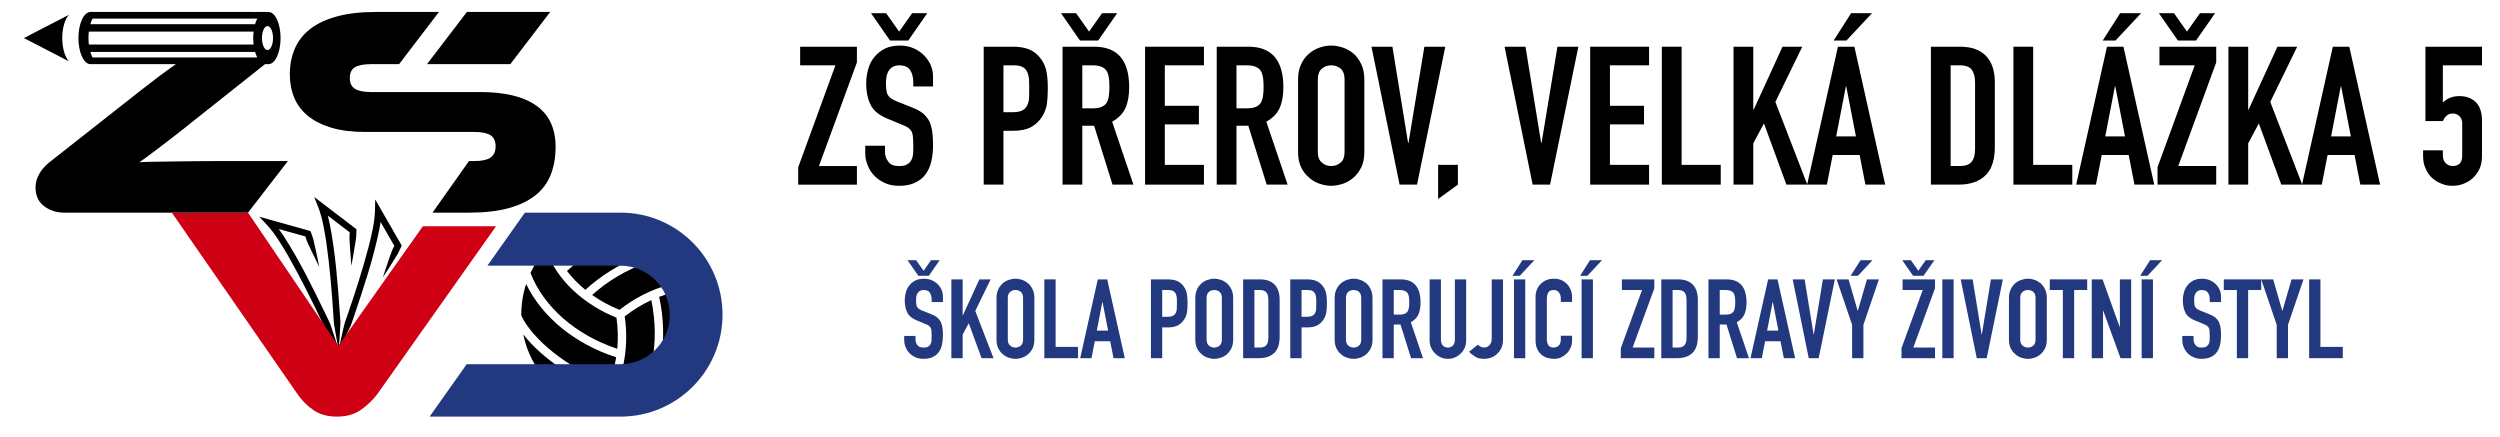 <?xml version="1.0" encoding="UTF-8" standalone="no"?>
<!DOCTYPE svg PUBLIC "-//W3C//DTD SVG 1.1//EN" "http://www.w3.org/Graphics/SVG/1.1/DTD/svg11.dtd">
<svg width="100%" height="100%" viewBox="0 0 418 73" version="1.1" xmlns="http://www.w3.org/2000/svg" xmlns:xlink="http://www.w3.org/1999/xlink" xml:space="preserve" xmlns:serif="http://www.serif.com/" style="fill-rule:evenodd;clip-rule:evenodd;stroke-linejoin:round;stroke-miterlimit:2;">
    <g transform="matrix(0.942,0,0,0.942,4,2)">
        <g transform="matrix(0.124,0,0,0.124,0,0)">
            <path d="M450.33,483.71C445.66,476.34 441.1,468.95 436.61,461.53C434.14,457.39 428.64,448.96 427.11,444.58C411.46,411.59 395.21,378.72 377.01,347.1C368.49,332.73 359.61,317.62 348.43,305.43L336.82,293.09L353.07,297.63L407.82,312.95L410.18,313.61C411.45,317.35 412.79,321.14 414.13,324.84C416.18,333.28 418.49,344.16 420.27,352.6C421.14,356.73 421.96,360.87 422.74,365.02C418.93,357.49 415.26,349.89 411.66,342.26L406.31,330.82C404.43,327.06 403.58,322.91 402.1,318.99L405.28,322L350.53,306.68L355.17,298.89C361.48,305.61 366.54,312.81 371.41,320.11C394.99,356.59 413.96,395.69 432.83,434.7C434.28,438.01 437.09,443.04 438.39,446.42C442.48,458.32 446.96,471.62 450.33,483.71Z" style="fill-rule:nonzero;"/>
        </g>
        <g transform="matrix(0.124,0,0,0.124,0,0)">
            <path d="M450.33,483.71C448.73,475.15 447.23,466.6 445.8,458.06C445.04,453.3 443.05,443.45 443.26,438.81C440.95,402.41 438.02,365.9 432.83,329.82C430.24,313.33 427.58,296.03 421.71,280.58L415.49,264.82L428.9,275.05L474.09,309.54L476.04,311.03C475.65,316.02 475.95,321.11 475.12,326.05C473.91,333.45 472.31,343.73 470.99,350.99C470.27,355.14 469.5,359.3 468.69,363.45C467.93,355.04 467.33,346.63 466.81,338.21L466.08,325.6C465.73,321.41 466.47,317.24 466.55,313.05L468.39,317.02L423.2,282.53L430.39,277.01C433.77,285.58 435.79,294.13 437.62,302.71C446.02,345.29 449.15,388.59 452.23,431.77C452.35,435.38 453.1,441.09 453.05,444.7C452.44,457.26 451.68,471.25 450.32,483.72L450.33,483.71Z" style="fill-rule:nonzero;"/>
        </g>
        <g transform="matrix(0.124,0,0,0.124,0,0)">
            <path d="M450.33,483.71C452.16,475.19 454.08,466.73 456.07,458.3C457.21,453.61 459.19,443.76 461.17,439.57C473.11,405.1 484.52,370.3 493.69,335.02C497.67,318.81 501.92,301.83 502.48,285.31L502.85,268.37L511.25,283L539.57,332.29L540.79,334.42C539.07,337.98 537.37,341.61 535.74,345.2C531.29,352.66 525.31,362.04 520.67,369.3C518.4,372.85 516.08,376.38 513.73,379.9C516.29,371.85 518.99,363.86 521.77,355.9L525.98,343.99C527.28,339.99 529.58,336.44 531.27,332.6L531.43,336.98L503.11,287.69L511.88,285.38C511.68,294.59 510.24,303.26 508.6,311.87C499.88,354.38 486.03,395.53 472.18,436.54C470.9,439.92 469.38,445.47 467.94,448.78C462.52,460.13 456.41,472.74 450.34,483.72L450.33,483.71Z" style="fill-rule:nonzero;"/>
        </g>
        <g transform="matrix(0.124,0,0,0.124,0,0)">
            <path d="M898.49,298.88C850.57,281.84 791.62,295.62 756.57,330.09C759.59,340.66 764.29,350.95 770.44,360.73C803.12,330.89 854.16,305.08 898.49,298.87L898.49,298.88Z" style="fill-rule:nonzero;"/>
        </g>
        <g transform="matrix(0.124,0,0,0.124,0,0)">
            <path d="M813.33,405.11C825.15,413.47 838.33,420.68 852.53,426.38C873.88,409.62 898.03,397.34 922.56,390.8C945.01,384.82 967.31,383.78 987.71,387.7C983.32,374.8 977.11,362.73 969.4,351.79C917.69,343.86 859.82,363.69 813.32,405.11L813.33,405.11Z" style="fill-rule:nonzero;"/>
        </g>
        <g transform="matrix(0.124,0,0,0.124,0,0)">
            <path d="M803.6,397.71C849.41,356.16 906.26,334.64 958.81,338.52C948.6,327.19 936.59,317.5 923.23,309.93C887.66,306.43 821.91,329.74 777.33,370.7C784.7,380.42 793.54,389.51 803.59,397.72L803.6,397.71Z" style="fill-rule:nonzero;"/>
        </g>
        <g transform="matrix(0.124,0,0,0.124,0,0)">
            <path d="M837.52,530.53C842.25,519.29 845.71,507.09 847.79,494.28C788.86,475.37 741.78,436.85 718.88,389.36C714.24,403.54 711.78,418.84 711.93,434.51C726.64,467.07 779.74,512.4 837.53,530.54L837.52,530.53Z" style="fill-rule:nonzero;"/>
        </g>
        <g transform="matrix(0.124,0,0,0.124,0,0)">
            <path d="M849.33,482.15C850.66,467.73 850.31,452.72 848.15,437.56C803.08,419.6 762.61,384.61 747.09,339.91C738.25,349.98 730.82,361.3 725.1,373.58C744.07,422.35 790.19,462.57 849.33,482.14L849.33,482.15Z" style="fill-rule:nonzero;"/>
        </g>
        <g transform="matrix(0.124,0,0,0.124,0,0)">
            <path d="M945.84,398.49C933.74,400.01 921.44,403.12 909.31,407.73C922.4,468.22 912.58,528.26 882.9,571.84C898.15,568.62 912.5,562.93 925.52,555.22C946.34,526.16 959.02,457.57 945.84,398.49Z" style="fill-rule:nonzero;"/>
        </g>
        <g transform="matrix(0.124,0,0,0.124,0,0)">
            <path d="M991.48,400.83C980.79,398.14 969.5,397.06 957.91,397.5C967.4,440.68 964.25,497.69 947.52,539.16C984.91,507.12 1003.98,450.86 991.47,400.83L991.48,400.83Z" style="fill-rule:nonzero;"/>
        </g>
        <g transform="matrix(0.124,0,0,0.124,0,0)">
            <path d="M714.75,461.51C725.16,512.7 763.26,553.96 812.68,568.88C820.35,560.97 826.94,551.73 832.35,541.48C790.17,528.1 742.29,496.8 714.75,461.51Z" style="fill-rule:nonzero;"/>
        </g>
        <g transform="matrix(0.124,0,0,0.124,0,0)">
            <path d="M898.04,412.45C884.89,418.5 872.06,426.31 860.02,435.76C867.01,483.8 856.92,536.38 825.93,572.18C838.82,574.77 852.83,575.53 866.14,574.33C898.9,533.51 910.67,473.46 898.05,412.45L898.04,412.45Z" style="fill-rule:nonzero;"/>
        </g>
        <g transform="matrix(0.124,0,0,0.124,0,0)">
            <path d="M571.06,306.72L450.6,477.05L450,477.9L449.29,476.85L320.77,287.26L211.71,287.26L391.62,547.03C397.91,556.19 405.57,563.85 414.59,570C423.61,576.15 434.84,579.23 448.29,579.23C461.74,579.23 473.48,575.94 482.64,569.35C491.8,562.77 499.53,555.33 505.83,547.02L675.83,306.72L571.06,306.72Z" style="fill:rgb(207,0,20);fill-rule:nonzero;"/>
        </g>
        <g transform="matrix(0.124,0,0,0.124,0,0)">
            <path d="M1000,433.25C1000,513.88 934.63,579.23 854,579.23L580.7,579.23L633.8,504.16L854,504.16C892.93,504.16 924.49,472.61 924.49,433.68C924.49,394.75 892.92,363.19 854,363.19L663.39,363.19L717.11,287.25L854,287.25C934.62,287.25 1000,352.62 1000,433.25Z" style="fill:rgb(35,57,127);fill-rule:nonzero;"/>
        </g>
        <g transform="matrix(0.124,0,0,0.124,0,0)">
            <path d="M54.87,37.36C54.87,22.78 58.74,10.18 64.38,4.03L0,37.36L64.38,70.69C58.74,64.54 54.87,51.94 54.87,37.36Z" style="fill-rule:nonzero;"/>
        </g>
        <g transform="matrix(0.124,0,0,0.124,0,0)">
            <path d="M696.2,74.71L753.31,0L634.07,0L576.96,74.71L696.2,74.71Z" style="fill-rule:nonzero;"/>
        </g>
        <g transform="matrix(0.124,0,0,0.124,0,0)">
            <path d="M733.56,134.18C715.24,121.16 688.48,114.64 653.27,114.64L496.98,114.64C486.67,114.64 479.01,113.14 474.01,110.13C469,107.12 466.5,101.91 466.5,94.46C466.5,87.01 469,81.87 474.01,79C479.01,76.14 486.68,74.71 496.98,74.71L537,74.71L594.1,0L503.85,0C482.09,0 463.42,2.15 447.82,6.44C432.21,10.73 419.48,16.75 409.61,24.47C399.73,32.2 392.43,41.58 387.71,52.59C382.99,63.61 380.62,75.85 380.62,89.3C380.62,101.61 382.77,112.85 387.06,123.01C391.35,133.17 397.94,141.84 406.81,148.99C415.68,156.15 426.84,161.73 440.3,165.74C453.75,169.75 469.78,171.75 488.39,171.75L644.68,171.75C655.27,171.75 663,173.33 667.87,176.47C672.73,179.62 675.17,184.92 675.17,192.36C675.17,199.8 672.73,205.17 667.87,208.46C663,211.75 655.27,213.4 644.68,213.4L637.08,213.4L584.85,287.25L637.81,287.25C659.56,287.25 678.24,285.1 693.84,280.81C709.44,276.52 722.25,270.37 732.27,262.35C742.29,254.34 749.59,244.46 754.17,232.72C758.75,220.99 761.04,207.82 761.04,193.22C761.04,166.89 751.88,147.21 733.56,134.18Z" style="fill-rule:nonzero;"/>
        </g>
        <g transform="matrix(0.124,0,0,0.124,0,0)">
            <path d="M244.65,213.61C232.63,213.76 221.32,213.9 210.73,214.04C200.14,214.19 190.76,214.33 182.61,214.47C174.45,214.62 168.66,214.83 165.22,215.11C168.08,213.11 171.51,210.68 175.53,207.81C179.53,204.95 184.61,201.16 190.77,196.43C196.92,191.71 204.3,186.06 212.88,179.47C221.47,172.89 231.63,164.87 243.37,155.43L345.1,74.71L350.11,74.71C359.65,74.71 367.38,57.98 367.38,37.35C367.38,16.72 359.64,0 350.1,0L331.13,0L331.13,0.12C329.94,0.05 328.75,0 327.52,0L95.28,0C85.74,0 78.01,16.72 78.01,37.36C78.01,58 85.74,74.72 95.28,74.72L217.49,74.72C215.3,76.35 212.69,78.21 209.66,80.3C205.51,83.17 200.28,86.96 193.99,91.68C187.69,96.4 180.25,102.13 171.66,108.85C163.07,115.58 152.77,123.66 140.74,133.11L35.97,215.55C29.96,220.42 25.24,225.93 21.8,232.08C18.36,238.24 16.65,244.61 16.65,251.19C16.65,262.93 20.73,271.87 28.89,278.03C37.05,284.19 46.71,287.26 57.87,287.26L320.76,287.26L377.87,213.41L279.43,213.41C268.27,213.41 256.67,213.48 244.65,213.62L244.65,213.61ZM348.65,20.21C353.03,20.21 356.58,27.88 356.58,37.35C356.58,46.82 353.03,54.49 348.65,54.49C344.27,54.49 340.72,46.81 340.72,37.35C340.72,27.89 344.27,20.21 348.65,20.21ZM98.16,9.54L333.99,9.54C332.78,11.87 331.73,14.56 330.87,17.54L95.04,17.54C95.9,14.56 96.96,11.88 98.16,9.54ZM92.39,37.36C92.39,34.16 92.6,31.07 92.95,28.1L328.78,28.1C328.43,31.07 328.22,34.16 328.22,37.36C328.22,40.56 328.43,43.65 328.78,46.62L92.95,46.62C92.6,43.65 92.39,40.56 92.39,37.36ZM98.16,65.17C96.95,62.84 95.9,60.15 95.04,57.17L330.87,57.17C331.73,60.15 332.79,62.83 333.99,65.17L98.16,65.17Z" style="fill-rule:nonzero;"/>
        </g>
    </g>
    <g transform="matrix(0.694,0,0,0.694,132.976,30.874)">
        <g transform="matrix(46.667,0,0,46.667,0,0)">
            <path d="M0.015,-0L0.015,-0.09L0.207,-0.616L0.025,-0.616L0.025,-0.712L0.318,-0.712L0.318,-0.631L0.122,-0.096L0.318,-0.096L0.318,-0L0.015,-0Z" style="fill-rule:nonzero;"/>
        </g>
        <g transform="matrix(46.667,0,0,46.667,15.54,0)">
            <path d="M0.378,-0.507L0.276,-0.507L0.276,-0.53C0.276,-0.553 0.271,-0.574 0.26,-0.591C0.249,-0.608 0.23,-0.616 0.204,-0.616C0.19,-0.616 0.179,-0.613 0.17,-0.608C0.161,-0.603 0.154,-0.596 0.149,-0.588C0.144,-0.579 0.14,-0.57 0.138,-0.559C0.136,-0.548 0.135,-0.536 0.135,-0.524C0.135,-0.51 0.136,-0.498 0.137,-0.489C0.138,-0.48 0.14,-0.471 0.144,-0.464C0.148,-0.457 0.154,-0.45 0.162,-0.445C0.169,-0.44 0.18,-0.434 0.193,-0.429L0.271,-0.398C0.294,-0.389 0.312,-0.379 0.326,-0.368C0.34,-0.356 0.351,-0.342 0.359,-0.327C0.366,-0.311 0.371,-0.293 0.374,-0.273C0.377,-0.252 0.378,-0.229 0.378,-0.203C0.378,-0.173 0.375,-0.145 0.369,-0.12C0.363,-0.094 0.353,-0.072 0.34,-0.054C0.326,-0.035 0.308,-0.021 0.285,-0.01C0.262,0.001 0.235,0.006 0.202,0.006C0.177,0.006 0.154,0.002 0.133,-0.007C0.112,-0.016 0.093,-0.028 0.078,-0.043C0.063,-0.058 0.05,-0.076 0.042,-0.097C0.033,-0.117 0.028,-0.139 0.028,-0.163L0.028,-0.201L0.13,-0.201L0.13,-0.169C0.13,-0.15 0.135,-0.134 0.147,-0.119C0.158,-0.103 0.176,-0.096 0.202,-0.096C0.219,-0.096 0.233,-0.098 0.243,-0.104C0.252,-0.109 0.26,-0.116 0.265,-0.125C0.27,-0.134 0.274,-0.146 0.275,-0.159C0.276,-0.171 0.276,-0.186 0.276,-0.202C0.276,-0.221 0.275,-0.236 0.274,-0.248C0.273,-0.26 0.27,-0.27 0.266,-0.277C0.261,-0.284 0.255,-0.29 0.248,-0.295C0.24,-0.3 0.23,-0.305 0.217,-0.31L0.144,-0.34C0.1,-0.358 0.07,-0.382 0.056,-0.412C0.041,-0.441 0.033,-0.478 0.033,-0.523C0.033,-0.55 0.037,-0.575 0.044,-0.599C0.051,-0.623 0.062,-0.644 0.077,-0.661C0.091,-0.678 0.109,-0.692 0.131,-0.703C0.152,-0.713 0.178,-0.718 0.208,-0.718C0.233,-0.718 0.257,-0.713 0.278,-0.704C0.299,-0.695 0.317,-0.682 0.332,-0.667C0.363,-0.635 0.378,-0.598 0.378,-0.557L0.378,-0.507ZM0.348,-0.885L0.25,-0.744L0.156,-0.744L0.058,-0.885L0.136,-0.885L0.203,-0.79L0.27,-0.885L0.348,-0.885Z" style="fill-rule:nonzero;"/>
        </g>
    </g>
    <g transform="matrix(0.694,0,0,0.694,-274.593,-110.049)">
        <g transform="matrix(1,0,0,1,630.423,203.053)">
            <g transform="matrix(46.667,0,0,46.667,0,0)">
                <path d="M0.048,-0L0.048,-0.712L0.201,-0.712C0.229,-0.712 0.254,-0.708 0.275,-0.701C0.296,-0.694 0.316,-0.681 0.333,-0.662C0.35,-0.643 0.362,-0.622 0.369,-0.597C0.376,-0.572 0.379,-0.538 0.379,-0.495C0.379,-0.463 0.377,-0.436 0.374,-0.414C0.37,-0.392 0.362,-0.371 0.35,-0.352C0.336,-0.329 0.317,-0.311 0.294,-0.298C0.271,-0.285 0.24,-0.278 0.202,-0.278L0.15,-0.278L0.15,-0L0.048,-0ZM0.15,-0.616L0.15,-0.374L0.199,-0.374C0.22,-0.374 0.236,-0.377 0.247,-0.383C0.258,-0.389 0.267,-0.397 0.272,-0.408C0.277,-0.418 0.281,-0.43 0.282,-0.445C0.283,-0.46 0.283,-0.476 0.283,-0.494C0.283,-0.511 0.283,-0.527 0.282,-0.542C0.281,-0.557 0.278,-0.57 0.273,-0.581C0.268,-0.592 0.26,-0.601 0.249,-0.607C0.238,-0.613 0.223,-0.616 0.203,-0.616L0.15,-0.616Z" style="fill-rule:nonzero;"/>
            </g>
            <g transform="matrix(46.667,0,0,46.667,18.994,0)">
                <path d="M0.15,-0.616L0.15,-0.394L0.208,-0.394C0.226,-0.394 0.24,-0.397 0.251,-0.402C0.262,-0.407 0.27,-0.414 0.276,-0.423C0.281,-0.432 0.285,-0.444 0.287,-0.458C0.289,-0.471 0.29,-0.487 0.29,-0.505C0.29,-0.523 0.289,-0.539 0.287,-0.553C0.285,-0.566 0.281,-0.578 0.275,-0.588C0.262,-0.607 0.238,-0.616 0.203,-0.616L0.15,-0.616ZM0.048,-0L0.048,-0.712L0.212,-0.712C0.332,-0.712 0.392,-0.642 0.392,-0.503C0.392,-0.461 0.386,-0.425 0.373,-0.396C0.36,-0.367 0.337,-0.343 0.304,-0.325L0.414,-0L0.306,-0L0.211,-0.304L0.15,-0.304L0.15,-0L0.048,-0ZM0.33,-0.885L0.232,-0.744L0.138,-0.744L0.04,-0.885L0.118,-0.885L0.185,-0.79L0.252,-0.885L0.33,-0.885Z" style="fill-rule:nonzero;"/>
            </g>
            <g transform="matrix(46.667,0,0,46.667,38.874,0)">
                <path d="M0.048,-0L0.048,-0.712L0.352,-0.712L0.352,-0.616L0.15,-0.616L0.15,-0.407L0.326,-0.407L0.326,-0.311L0.15,-0.311L0.15,-0.102L0.352,-0.102L0.352,-0L0.048,-0Z" style="fill-rule:nonzero;"/>
            </g>
            <g transform="matrix(46.667,0,0,46.667,56.14,0)">
                <path d="M0.15,-0.616L0.15,-0.394L0.208,-0.394C0.226,-0.394 0.24,-0.397 0.251,-0.402C0.262,-0.407 0.27,-0.414 0.276,-0.423C0.281,-0.432 0.285,-0.444 0.287,-0.458C0.289,-0.471 0.29,-0.487 0.29,-0.505C0.29,-0.523 0.289,-0.539 0.287,-0.553C0.285,-0.566 0.281,-0.578 0.275,-0.588C0.262,-0.607 0.238,-0.616 0.203,-0.616L0.15,-0.616ZM0.048,-0L0.048,-0.712L0.212,-0.712C0.332,-0.712 0.392,-0.642 0.392,-0.503C0.392,-0.461 0.386,-0.425 0.373,-0.396C0.36,-0.367 0.337,-0.343 0.304,-0.325L0.414,-0L0.306,-0L0.211,-0.304L0.15,-0.304L0.15,-0L0.048,-0Z" style="fill-rule:nonzero;"/>
            </g>
            <g transform="matrix(46.667,0,0,46.667,76.02,0)">
                <path d="M0.042,-0.544C0.042,-0.573 0.047,-0.598 0.057,-0.62C0.067,-0.642 0.08,-0.66 0.097,-0.675C0.113,-0.689 0.131,-0.7 0.152,-0.707C0.172,-0.714 0.192,-0.718 0.213,-0.718C0.234,-0.718 0.254,-0.714 0.275,-0.707C0.295,-0.7 0.313,-0.689 0.33,-0.675C0.346,-0.66 0.359,-0.642 0.369,-0.62C0.379,-0.598 0.384,-0.573 0.384,-0.544L0.384,-0.168C0.384,-0.138 0.379,-0.112 0.369,-0.091C0.359,-0.07 0.346,-0.052 0.33,-0.038C0.313,-0.023 0.295,-0.012 0.275,-0.005C0.254,0.002 0.234,0.006 0.213,0.006C0.192,0.006 0.172,0.002 0.152,-0.005C0.131,-0.012 0.113,-0.023 0.097,-0.038C0.08,-0.052 0.067,-0.07 0.057,-0.091C0.047,-0.112 0.042,-0.138 0.042,-0.168L0.042,-0.544ZM0.144,-0.168C0.144,-0.143 0.151,-0.125 0.165,-0.114C0.178,-0.102 0.194,-0.096 0.213,-0.096C0.232,-0.096 0.248,-0.102 0.262,-0.114C0.275,-0.125 0.282,-0.143 0.282,-0.168L0.282,-0.544C0.282,-0.569 0.275,-0.587 0.262,-0.599C0.248,-0.61 0.232,-0.616 0.213,-0.616C0.194,-0.616 0.178,-0.61 0.165,-0.599C0.151,-0.587 0.144,-0.569 0.144,-0.544L0.144,-0.168Z" style="fill-rule:nonzero;"/>
            </g>
        </g>
        <g transform="matrix(1,0,0,1,725.483,203.053)">
            <g>
                <g transform="matrix(46.667,0,0,46.667,0,0)">
                    <path d="M0.394,-0.712L0.248,-0L0.158,-0L0.013,-0.712L0.121,-0.712L0.202,-0.215L0.204,-0.215L0.286,-0.712L0.394,-0.712Z" style="fill-rule:nonzero;"/>
                </g>
                <g transform="matrix(1,0,0,1,14.7,0)">
                    <g transform="matrix(46.667,0,0,46.667,0,0)">
                        <path d="M0.042,0.074L0.042,-0.102L0.144,-0.102L0.144,-0L0.042,0.074Z" style="fill-rule:nonzero;"/>
                    </g>
                    <g transform="matrix(46.667,0,0,46.667,17.36,0)">
                        <path d="M0.394,-0.712L0.248,-0L0.158,-0L0.013,-0.712L0.121,-0.712L0.202,-0.215L0.204,-0.215L0.286,-0.712L0.394,-0.712Z" style="fill-rule:nonzero;"/>
                    </g>
                    <g transform="matrix(46.667,0,0,46.667,36.353,0)">
                        <path d="M0.048,-0L0.048,-0.712L0.352,-0.712L0.352,-0.616L0.15,-0.616L0.15,-0.407L0.326,-0.407L0.326,-0.311L0.15,-0.311L0.15,-0.102L0.352,-0.102L0.352,-0L0.048,-0Z" style="fill-rule:nonzero;"/>
                    </g>
                    <g transform="matrix(46.667,0,0,46.667,53.62,0)">
                        <path d="M0.048,-0L0.048,-0.712L0.15,-0.712L0.15,-0.102L0.352,-0.102L0.352,-0L0.048,-0Z" style="fill-rule:nonzero;"/>
                    </g>
                    <g transform="matrix(46.667,0,0,46.667,70.887,0)">
                        <path d="M0.048,-0L0.048,-0.712L0.15,-0.712L0.15,-0.387L0.152,-0.387L0.301,-0.712L0.403,-0.712L0.264,-0.427L0.429,-0L0.321,-0L0.205,-0.316L0.15,-0.213L0.15,-0L0.048,-0Z" style="fill-rule:nonzero;"/>
                    </g>
                    <g transform="matrix(46.667,0,0,46.667,90.767,0)">
                        <path d="M0.254,-0.249L0.204,-0.507L0.202,-0.507L0.152,-0.249L0.254,-0.249ZM0.002,-0L0.161,-0.712L0.246,-0.712L0.405,-0L0.303,-0L0.273,-0.153L0.134,-0.153L0.104,-0L0.002,-0ZM0.139,-0.744L0.229,-0.885L0.337,-0.885L0.205,-0.744L0.139,-0.744Z" style="fill-rule:nonzero;"/>
                    </g>
                    <g transform="matrix(46.667,0,0,46.667,118.441,0)">
                        <path d="M0.048,-0L0.048,-0.712L0.199,-0.712C0.258,-0.712 0.302,-0.696 0.333,-0.664C0.363,-0.632 0.378,-0.587 0.378,-0.528L0.378,-0.195C0.378,-0.128 0.362,-0.079 0.33,-0.048C0.297,-0.016 0.251,-0 0.19,-0L0.048,-0ZM0.15,-0.616L0.15,-0.096L0.197,-0.096C0.226,-0.096 0.246,-0.103 0.258,-0.118C0.27,-0.132 0.276,-0.154 0.276,-0.185L0.276,-0.528C0.276,-0.556 0.27,-0.578 0.259,-0.593C0.248,-0.608 0.227,-0.616 0.197,-0.616L0.15,-0.616Z" style="fill-rule:nonzero;"/>
                    </g>
                    <g transform="matrix(46.667,0,0,46.667,138.321,0)">
                        <path d="M0.048,-0L0.048,-0.712L0.15,-0.712L0.15,-0.102L0.352,-0.102L0.352,-0L0.048,-0Z" style="fill-rule:nonzero;"/>
                    </g>
                    <g transform="matrix(46.667,0,0,46.667,155.588,0)">
                        <path d="M0.254,-0.249L0.204,-0.507L0.202,-0.507L0.152,-0.249L0.254,-0.249ZM0.002,-0L0.161,-0.712L0.246,-0.712L0.405,-0L0.303,-0L0.273,-0.153L0.134,-0.153L0.104,-0L0.002,-0ZM0.139,-0.744L0.229,-0.885L0.337,-0.885L0.205,-0.744L0.139,-0.744Z" style="fill-rule:nonzero;"/>
                    </g>
                    <g transform="matrix(46.667,0,0,46.667,174.581,0)">
                        <path d="M0.015,-0L0.015,-0.09L0.207,-0.616L0.025,-0.616L0.025,-0.712L0.318,-0.712L0.318,-0.631L0.122,-0.096L0.318,-0.096L0.318,-0L0.015,-0ZM0.312,-0.885L0.214,-0.744L0.12,-0.744L0.022,-0.885L0.1,-0.885L0.167,-0.79L0.234,-0.885L0.312,-0.885Z" style="fill-rule:nonzero;"/>
                    </g>
                    <g transform="matrix(46.667,0,0,46.667,190.121,0)">
                        <path d="M0.048,-0L0.048,-0.712L0.15,-0.712L0.15,-0.387L0.152,-0.387L0.301,-0.712L0.403,-0.712L0.264,-0.427L0.429,-0L0.321,-0L0.205,-0.316L0.15,-0.213L0.15,-0L0.048,-0Z" style="fill-rule:nonzero;"/>
                    </g>
                    <g transform="matrix(46.667,0,0,46.667,210.001,0)">
                        <path d="M0.254,-0.249L0.204,-0.507L0.202,-0.507L0.152,-0.249L0.254,-0.249ZM0.002,-0L0.161,-0.712L0.246,-0.712L0.405,-0L0.303,-0L0.273,-0.153L0.134,-0.153L0.104,-0L0.002,-0Z" style="fill-rule:nonzero;"/>
                    </g>
                    <g transform="matrix(46.667,0,0,46.667,237.675,0)">
                        <path d="M0.338,-0.712L0.338,-0.616L0.136,-0.616L0.136,-0.424C0.145,-0.433 0.157,-0.441 0.172,-0.448C0.187,-0.454 0.203,-0.457 0.221,-0.457C0.256,-0.457 0.284,-0.447 0.306,-0.426C0.327,-0.405 0.338,-0.373 0.338,-0.331L0.338,-0.147C0.338,-0.123 0.334,-0.102 0.326,-0.083C0.317,-0.064 0.306,-0.048 0.292,-0.035C0.278,-0.022 0.262,-0.012 0.244,-0.005C0.225,0.003 0.206,0.006 0.186,0.006C0.166,0.006 0.147,0.003 0.129,-0.005C0.11,-0.012 0.094,-0.022 0.08,-0.035C0.066,-0.048 0.055,-0.064 0.047,-0.083C0.038,-0.102 0.034,-0.123 0.034,-0.147L0.034,-0.177L0.136,-0.177L0.136,-0.151C0.136,-0.134 0.141,-0.12 0.151,-0.111C0.16,-0.101 0.173,-0.096 0.188,-0.096C0.203,-0.096 0.215,-0.101 0.224,-0.11C0.232,-0.119 0.236,-0.132 0.236,-0.149L0.236,-0.316C0.236,-0.33 0.232,-0.342 0.223,-0.352C0.214,-0.362 0.202,-0.367 0.188,-0.367C0.179,-0.367 0.172,-0.366 0.166,-0.363C0.16,-0.36 0.155,-0.356 0.151,-0.352C0.147,-0.348 0.144,-0.344 0.142,-0.339C0.139,-0.333 0.137,-0.329 0.136,-0.328L0.046,-0.328L0.046,-0.712L0.338,-0.712Z" style="fill-rule:nonzero;"/>
                    </g>
                </g>
            </g>
        </g>
    </g>
    <g transform="matrix(0.694,0,0,0.694,13.572,6.569)">
        <g transform="matrix(1,0,0,1,197.54,76.829)">
            <g transform="matrix(26.667,0,0,26.667,0,0)">
                <path d="M0.378,-0.507L0.276,-0.507L0.276,-0.53C0.276,-0.553 0.271,-0.574 0.26,-0.591C0.249,-0.608 0.23,-0.616 0.204,-0.616C0.19,-0.616 0.179,-0.613 0.17,-0.608C0.161,-0.603 0.154,-0.596 0.149,-0.588C0.144,-0.579 0.14,-0.57 0.138,-0.559C0.136,-0.548 0.135,-0.536 0.135,-0.524C0.135,-0.51 0.136,-0.498 0.137,-0.489C0.138,-0.48 0.14,-0.471 0.144,-0.464C0.148,-0.457 0.154,-0.45 0.162,-0.445C0.169,-0.44 0.18,-0.434 0.193,-0.429L0.271,-0.398C0.294,-0.389 0.312,-0.379 0.326,-0.368C0.34,-0.356 0.351,-0.342 0.359,-0.327C0.366,-0.311 0.371,-0.293 0.374,-0.273C0.377,-0.252 0.378,-0.229 0.378,-0.203C0.378,-0.173 0.375,-0.145 0.369,-0.12C0.363,-0.094 0.353,-0.072 0.34,-0.054C0.326,-0.035 0.308,-0.021 0.285,-0.01C0.262,0.001 0.235,0.006 0.202,0.006C0.177,0.006 0.154,0.002 0.133,-0.007C0.112,-0.016 0.093,-0.028 0.078,-0.043C0.063,-0.058 0.05,-0.076 0.042,-0.097C0.033,-0.117 0.028,-0.139 0.028,-0.163L0.028,-0.201L0.13,-0.201L0.13,-0.169C0.13,-0.15 0.135,-0.134 0.147,-0.119C0.158,-0.103 0.176,-0.096 0.202,-0.096C0.219,-0.096 0.233,-0.098 0.243,-0.104C0.252,-0.109 0.26,-0.116 0.265,-0.125C0.27,-0.134 0.274,-0.146 0.275,-0.159C0.276,-0.171 0.276,-0.186 0.276,-0.202C0.276,-0.221 0.275,-0.236 0.274,-0.248C0.273,-0.26 0.27,-0.27 0.266,-0.277C0.261,-0.284 0.255,-0.29 0.248,-0.295C0.24,-0.3 0.23,-0.305 0.217,-0.31L0.144,-0.34C0.1,-0.358 0.07,-0.382 0.056,-0.412C0.041,-0.441 0.033,-0.478 0.033,-0.523C0.033,-0.55 0.037,-0.575 0.044,-0.599C0.051,-0.623 0.062,-0.644 0.077,-0.661C0.091,-0.678 0.109,-0.692 0.131,-0.703C0.152,-0.713 0.178,-0.718 0.208,-0.718C0.233,-0.718 0.257,-0.713 0.278,-0.704C0.299,-0.695 0.317,-0.682 0.332,-0.667C0.363,-0.635 0.378,-0.598 0.378,-0.557L0.378,-0.507ZM0.348,-0.885L0.25,-0.744L0.156,-0.744L0.058,-0.885L0.136,-0.885L0.203,-0.79L0.27,-0.885L0.348,-0.885Z" style="fill:rgb(35,57,127);fill-rule:nonzero;"/>
            </g>
            <g transform="matrix(26.667,0,0,26.667,10.827,0)">
                <path d="M0.048,-0L0.048,-0.712L0.15,-0.712L0.15,-0.387L0.152,-0.387L0.301,-0.712L0.403,-0.712L0.264,-0.427L0.429,-0L0.321,-0L0.205,-0.316L0.15,-0.213L0.15,-0L0.048,-0Z" style="fill:rgb(35,57,127);fill-rule:nonzero;"/>
            </g>
        </g>
        <g transform="matrix(1,0,0,1,219.406,76.829)">
            <g transform="matrix(26.667,0,0,26.667,0,0)">
                <path d="M0.042,-0.544C0.042,-0.573 0.047,-0.598 0.057,-0.62C0.067,-0.642 0.08,-0.66 0.097,-0.675C0.113,-0.689 0.131,-0.7 0.152,-0.707C0.172,-0.714 0.192,-0.718 0.213,-0.718C0.234,-0.718 0.254,-0.714 0.275,-0.707C0.295,-0.7 0.313,-0.689 0.33,-0.675C0.346,-0.66 0.359,-0.642 0.369,-0.62C0.379,-0.598 0.384,-0.573 0.384,-0.544L0.384,-0.168C0.384,-0.138 0.379,-0.112 0.369,-0.091C0.359,-0.07 0.346,-0.052 0.33,-0.038C0.313,-0.023 0.295,-0.012 0.275,-0.005C0.254,0.002 0.234,0.006 0.213,0.006C0.192,0.006 0.172,0.002 0.152,-0.005C0.131,-0.012 0.113,-0.023 0.097,-0.038C0.08,-0.052 0.067,-0.07 0.057,-0.091C0.047,-0.112 0.042,-0.138 0.042,-0.168L0.042,-0.544ZM0.144,-0.168C0.144,-0.143 0.151,-0.125 0.165,-0.114C0.178,-0.102 0.194,-0.096 0.213,-0.096C0.232,-0.096 0.248,-0.102 0.262,-0.114C0.275,-0.125 0.282,-0.143 0.282,-0.168L0.282,-0.544C0.282,-0.569 0.275,-0.587 0.262,-0.599C0.248,-0.61 0.232,-0.616 0.213,-0.616C0.194,-0.616 0.178,-0.61 0.165,-0.599C0.151,-0.587 0.144,-0.569 0.144,-0.544L0.144,-0.168Z" style="fill:rgb(35,57,127);fill-rule:nonzero;"/>
            </g>
            <g transform="matrix(26.667,0,0,26.667,11.36,0)">
                <path d="M0.048,-0L0.048,-0.712L0.15,-0.712L0.15,-0.102L0.352,-0.102L0.352,-0L0.048,-0Z" style="fill:rgb(35,57,127);fill-rule:nonzero;"/>
            </g>
            <g transform="matrix(26.667,0,0,26.667,21.227,0)">
                <path d="M0.254,-0.249L0.204,-0.507L0.202,-0.507L0.152,-0.249L0.254,-0.249ZM0.002,-0L0.161,-0.712L0.246,-0.712L0.405,-0L0.303,-0L0.273,-0.153L0.134,-0.153L0.104,-0L0.002,-0Z" style="fill:rgb(35,57,127);fill-rule:nonzero;"/>
            </g>
            <g transform="matrix(26.667,0,0,26.667,37.041,0)">
                <path d="M0.048,-0L0.048,-0.712L0.201,-0.712C0.229,-0.712 0.254,-0.708 0.275,-0.701C0.296,-0.694 0.316,-0.681 0.333,-0.662C0.35,-0.643 0.362,-0.622 0.369,-0.597C0.376,-0.572 0.379,-0.538 0.379,-0.495C0.379,-0.463 0.377,-0.436 0.374,-0.414C0.37,-0.392 0.362,-0.371 0.35,-0.352C0.336,-0.329 0.317,-0.311 0.294,-0.298C0.271,-0.285 0.24,-0.278 0.202,-0.278L0.15,-0.278L0.15,-0L0.048,-0ZM0.15,-0.616L0.15,-0.374L0.199,-0.374C0.22,-0.374 0.236,-0.377 0.247,-0.383C0.258,-0.389 0.267,-0.397 0.272,-0.408C0.277,-0.418 0.281,-0.43 0.282,-0.445C0.283,-0.46 0.283,-0.476 0.283,-0.494C0.283,-0.511 0.283,-0.527 0.282,-0.542C0.281,-0.557 0.278,-0.57 0.273,-0.581C0.268,-0.592 0.26,-0.601 0.249,-0.607C0.238,-0.613 0.223,-0.616 0.203,-0.616L0.15,-0.616Z" style="fill:rgb(35,57,127);fill-rule:nonzero;"/>
            </g>
            <g transform="matrix(26.667,0,0,26.667,47.894,0)">
                <path d="M0.042,-0.544C0.042,-0.573 0.047,-0.598 0.057,-0.62C0.067,-0.642 0.08,-0.66 0.097,-0.675C0.113,-0.689 0.131,-0.7 0.152,-0.707C0.172,-0.714 0.192,-0.718 0.213,-0.718C0.234,-0.718 0.254,-0.714 0.275,-0.707C0.295,-0.7 0.313,-0.689 0.33,-0.675C0.346,-0.66 0.359,-0.642 0.369,-0.62C0.379,-0.598 0.384,-0.573 0.384,-0.544L0.384,-0.168C0.384,-0.138 0.379,-0.112 0.369,-0.091C0.359,-0.07 0.346,-0.052 0.33,-0.038C0.313,-0.023 0.295,-0.012 0.275,-0.005C0.254,0.002 0.234,0.006 0.213,0.006C0.192,0.006 0.172,0.002 0.152,-0.005C0.131,-0.012 0.113,-0.023 0.097,-0.038C0.08,-0.052 0.067,-0.07 0.057,-0.091C0.047,-0.112 0.042,-0.138 0.042,-0.168L0.042,-0.544ZM0.144,-0.168C0.144,-0.143 0.151,-0.125 0.165,-0.114C0.178,-0.102 0.194,-0.096 0.213,-0.096C0.232,-0.096 0.248,-0.102 0.262,-0.114C0.275,-0.125 0.282,-0.143 0.282,-0.168L0.282,-0.544C0.282,-0.569 0.275,-0.587 0.262,-0.599C0.248,-0.61 0.232,-0.616 0.213,-0.616C0.194,-0.616 0.178,-0.61 0.165,-0.599C0.151,-0.587 0.144,-0.569 0.144,-0.544L0.144,-0.168Z" style="fill:rgb(35,57,127);fill-rule:nonzero;"/>
            </g>
            <g transform="matrix(26.667,0,0,26.667,59.254,0)">
                <path d="M0.048,-0L0.048,-0.712L0.199,-0.712C0.258,-0.712 0.302,-0.696 0.333,-0.664C0.363,-0.632 0.378,-0.587 0.378,-0.528L0.378,-0.195C0.378,-0.128 0.362,-0.079 0.33,-0.048C0.297,-0.016 0.251,-0 0.19,-0L0.048,-0ZM0.15,-0.616L0.15,-0.096L0.197,-0.096C0.226,-0.096 0.246,-0.103 0.258,-0.118C0.27,-0.132 0.276,-0.154 0.276,-0.185L0.276,-0.528C0.276,-0.556 0.27,-0.578 0.259,-0.593C0.248,-0.608 0.227,-0.616 0.197,-0.616L0.15,-0.616Z" style="fill:rgb(35,57,127);fill-rule:nonzero;"/>
            </g>
            <g transform="matrix(26.667,0,0,26.667,70.614,0)">
                <path d="M0.048,-0L0.048,-0.712L0.201,-0.712C0.229,-0.712 0.254,-0.708 0.275,-0.701C0.296,-0.694 0.316,-0.681 0.333,-0.662C0.35,-0.643 0.362,-0.622 0.369,-0.597C0.376,-0.572 0.379,-0.538 0.379,-0.495C0.379,-0.463 0.377,-0.436 0.374,-0.414C0.37,-0.392 0.362,-0.371 0.35,-0.352C0.336,-0.329 0.317,-0.311 0.294,-0.298C0.271,-0.285 0.24,-0.278 0.202,-0.278L0.15,-0.278L0.15,-0L0.048,-0ZM0.15,-0.616L0.15,-0.374L0.199,-0.374C0.22,-0.374 0.236,-0.377 0.247,-0.383C0.258,-0.389 0.267,-0.397 0.272,-0.408C0.277,-0.418 0.281,-0.43 0.282,-0.445C0.283,-0.46 0.283,-0.476 0.283,-0.494C0.283,-0.511 0.283,-0.527 0.282,-0.542C0.281,-0.557 0.278,-0.57 0.273,-0.581C0.268,-0.592 0.26,-0.601 0.249,-0.607C0.238,-0.613 0.223,-0.616 0.203,-0.616L0.15,-0.616Z" style="fill:rgb(35,57,127);fill-rule:nonzero;"/>
            </g>
            <g transform="matrix(26.667,0,0,26.667,81.468,0)">
                <path d="M0.042,-0.544C0.042,-0.573 0.047,-0.598 0.057,-0.62C0.067,-0.642 0.08,-0.66 0.097,-0.675C0.113,-0.689 0.131,-0.7 0.152,-0.707C0.172,-0.714 0.192,-0.718 0.213,-0.718C0.234,-0.718 0.254,-0.714 0.275,-0.707C0.295,-0.7 0.313,-0.689 0.33,-0.675C0.346,-0.66 0.359,-0.642 0.369,-0.62C0.379,-0.598 0.384,-0.573 0.384,-0.544L0.384,-0.168C0.384,-0.138 0.379,-0.112 0.369,-0.091C0.359,-0.07 0.346,-0.052 0.33,-0.038C0.313,-0.023 0.295,-0.012 0.275,-0.005C0.254,0.002 0.234,0.006 0.213,0.006C0.192,0.006 0.172,0.002 0.152,-0.005C0.131,-0.012 0.113,-0.023 0.097,-0.038C0.08,-0.052 0.067,-0.07 0.057,-0.091C0.047,-0.112 0.042,-0.138 0.042,-0.168L0.042,-0.544ZM0.144,-0.168C0.144,-0.143 0.151,-0.125 0.165,-0.114C0.178,-0.102 0.194,-0.096 0.213,-0.096C0.232,-0.096 0.248,-0.102 0.262,-0.114C0.275,-0.125 0.282,-0.143 0.282,-0.168L0.282,-0.544C0.282,-0.569 0.275,-0.587 0.262,-0.599C0.248,-0.61 0.232,-0.616 0.213,-0.616C0.194,-0.616 0.178,-0.61 0.165,-0.599C0.151,-0.587 0.144,-0.569 0.144,-0.544L0.144,-0.168Z" style="fill:rgb(35,57,127);fill-rule:nonzero;"/>
            </g>
            <g transform="matrix(26.667,0,0,26.667,92.828,0)">
                <path d="M0.15,-0.616L0.15,-0.394L0.208,-0.394C0.226,-0.394 0.24,-0.397 0.251,-0.402C0.262,-0.407 0.27,-0.414 0.276,-0.423C0.281,-0.432 0.285,-0.444 0.287,-0.458C0.289,-0.471 0.29,-0.487 0.29,-0.505C0.29,-0.523 0.289,-0.539 0.287,-0.553C0.285,-0.566 0.281,-0.578 0.275,-0.588C0.262,-0.607 0.238,-0.616 0.203,-0.616L0.15,-0.616ZM0.048,-0L0.048,-0.712L0.212,-0.712C0.332,-0.712 0.392,-0.642 0.392,-0.503C0.392,-0.461 0.386,-0.425 0.373,-0.396C0.36,-0.367 0.337,-0.343 0.304,-0.325L0.414,-0L0.306,-0L0.211,-0.304L0.15,-0.304L0.15,-0L0.048,-0Z" style="fill:rgb(35,57,127);fill-rule:nonzero;"/>
            </g>
            <g transform="matrix(26.667,0,0,26.667,104.188,0)">
                <path d="M0.378,-0.712L0.378,-0.16C0.378,-0.137 0.374,-0.115 0.366,-0.096C0.357,-0.076 0.345,-0.058 0.33,-0.043C0.315,-0.028 0.297,-0.016 0.277,-0.007C0.257,0.002 0.236,0.006 0.213,0.006C0.19,0.006 0.169,0.002 0.15,-0.007C0.13,-0.016 0.112,-0.028 0.097,-0.043C0.082,-0.058 0.07,-0.076 0.061,-0.096C0.052,-0.115 0.048,-0.137 0.048,-0.16L0.048,-0.712L0.15,-0.712L0.15,-0.17C0.15,-0.145 0.156,-0.126 0.168,-0.114C0.18,-0.102 0.195,-0.096 0.213,-0.096C0.231,-0.096 0.246,-0.102 0.258,-0.114C0.27,-0.126 0.276,-0.145 0.276,-0.17L0.276,-0.712L0.378,-0.712Z" style="fill:rgb(35,57,127);fill-rule:nonzero;"/>
            </g>
            <g transform="matrix(26.667,0,0,26.667,115.548,0)">
                <path d="M0.285,-0.712L0.285,-0.168C0.285,-0.119 0.27,-0.079 0.239,-0.046C0.224,-0.03 0.206,-0.017 0.185,-0.008C0.164,0.001 0.139,0.006 0.111,0.006C0.078,0.006 0.051,-0.001 0.03,-0.016C0.008,-0.03 -0.009,-0.044 -0.022,-0.058L0.058,-0.122C0.065,-0.115 0.074,-0.109 0.084,-0.104C0.093,-0.098 0.103,-0.096 0.114,-0.096C0.12,-0.096 0.127,-0.097 0.135,-0.1C0.143,-0.102 0.151,-0.106 0.158,-0.113C0.165,-0.119 0.171,-0.128 0.176,-0.139C0.181,-0.15 0.183,-0.164 0.183,-0.182L0.183,-0.712L0.285,-0.712Z" style="fill:rgb(35,57,127);fill-rule:nonzero;"/>
            </g>
            <g transform="matrix(26.667,0,0,26.667,124.428,0)">
                <path d="M0.051,-0L0.051,-0.712L0.153,-0.712L0.153,-0L0.051,-0ZM0.037,-0.744L0.127,-0.885L0.235,-0.885L0.103,-0.744L0.037,-0.744Z" style="fill:rgb(35,57,127);fill-rule:nonzero;"/>
            </g>
            <g transform="matrix(26.667,0,0,26.667,129.868,0)">
                <path d="M0.372,-0.203L0.372,-0.159C0.372,-0.137 0.368,-0.116 0.36,-0.097C0.351,-0.077 0.34,-0.059 0.325,-0.044C0.31,-0.029 0.293,-0.017 0.274,-0.008C0.254,0.002 0.233,0.006 0.21,0.006C0.191,0.006 0.171,0.003 0.151,-0.002C0.131,-0.007 0.113,-0.017 0.097,-0.03C0.081,-0.043 0.068,-0.061 0.058,-0.082C0.047,-0.102 0.042,-0.129 0.042,-0.162L0.042,-0.554C0.042,-0.577 0.046,-0.599 0.054,-0.619C0.062,-0.639 0.073,-0.656 0.088,-0.671C0.103,-0.686 0.12,-0.697 0.141,-0.706C0.161,-0.714 0.183,-0.718 0.208,-0.718C0.256,-0.718 0.295,-0.702 0.325,-0.671C0.34,-0.656 0.351,-0.638 0.36,-0.617C0.368,-0.596 0.372,-0.573 0.372,-0.548L0.372,-0.508L0.27,-0.508L0.27,-0.542C0.27,-0.562 0.264,-0.579 0.253,-0.594C0.242,-0.609 0.226,-0.616 0.207,-0.616C0.182,-0.616 0.165,-0.608 0.157,-0.593C0.148,-0.577 0.144,-0.557 0.144,-0.533L0.144,-0.169C0.144,-0.148 0.149,-0.131 0.158,-0.117C0.167,-0.103 0.183,-0.096 0.206,-0.096C0.213,-0.096 0.22,-0.097 0.228,-0.1C0.235,-0.102 0.242,-0.106 0.249,-0.111C0.255,-0.116 0.26,-0.124 0.264,-0.133C0.268,-0.142 0.27,-0.154 0.27,-0.168L0.27,-0.203L0.372,-0.203Z" style="fill:rgb(35,57,127);fill-rule:nonzero;"/>
            </g>
            <g transform="matrix(26.667,0,0,26.667,140.722,0)">
                <path d="M0.051,-0L0.051,-0.712L0.153,-0.712L0.153,-0L0.051,-0ZM0.037,-0.744L0.127,-0.885L0.235,-0.885L0.103,-0.744L0.037,-0.744Z" style="fill:rgb(35,57,127);fill-rule:nonzero;"/>
            </g>
            <g transform="matrix(26.667,0,0,26.667,151.122,0)">
                <path d="M0.015,-0L0.015,-0.09L0.207,-0.616L0.025,-0.616L0.025,-0.712L0.318,-0.712L0.318,-0.631L0.122,-0.096L0.318,-0.096L0.318,-0L0.015,-0Z" style="fill:rgb(35,57,127);fill-rule:nonzero;"/>
            </g>
            <g transform="matrix(26.667,0,0,26.667,160.002,0)">
                <path d="M0.048,-0L0.048,-0.712L0.199,-0.712C0.258,-0.712 0.302,-0.696 0.333,-0.664C0.363,-0.632 0.378,-0.587 0.378,-0.528L0.378,-0.195C0.378,-0.128 0.362,-0.079 0.33,-0.048C0.297,-0.016 0.251,-0 0.19,-0L0.048,-0ZM0.15,-0.616L0.15,-0.096L0.197,-0.096C0.226,-0.096 0.246,-0.103 0.258,-0.118C0.27,-0.132 0.276,-0.154 0.276,-0.185L0.276,-0.528C0.276,-0.556 0.27,-0.578 0.259,-0.593C0.248,-0.608 0.227,-0.616 0.197,-0.616L0.15,-0.616Z" style="fill:rgb(35,57,127);fill-rule:nonzero;"/>
            </g>
            <g transform="matrix(26.667,0,0,26.667,171.362,0)">
                <path d="M0.15,-0.616L0.15,-0.394L0.208,-0.394C0.226,-0.394 0.24,-0.397 0.251,-0.402C0.262,-0.407 0.27,-0.414 0.276,-0.423C0.281,-0.432 0.285,-0.444 0.287,-0.458C0.289,-0.471 0.29,-0.487 0.29,-0.505C0.29,-0.523 0.289,-0.539 0.287,-0.553C0.285,-0.566 0.281,-0.578 0.275,-0.588C0.262,-0.607 0.238,-0.616 0.203,-0.616L0.15,-0.616ZM0.048,-0L0.048,-0.712L0.212,-0.712C0.332,-0.712 0.392,-0.642 0.392,-0.503C0.392,-0.461 0.386,-0.425 0.373,-0.396C0.36,-0.367 0.337,-0.343 0.304,-0.325L0.414,-0L0.306,-0L0.211,-0.304L0.15,-0.304L0.15,-0L0.048,-0Z" style="fill:rgb(35,57,127);fill-rule:nonzero;"/>
            </g>
            <g transform="matrix(26.667,0,0,26.667,182.722,0)">
                <path d="M0.254,-0.249L0.204,-0.507L0.202,-0.507L0.152,-0.249L0.254,-0.249ZM0.002,-0L0.161,-0.712L0.246,-0.712L0.405,-0L0.303,-0L0.273,-0.153L0.134,-0.153L0.104,-0L0.002,-0Z" style="fill:rgb(35,57,127);fill-rule:nonzero;"/>
            </g>
        </g>
        <g transform="matrix(1,0,0,1,411.993,76.829)">
            <g transform="matrix(26.667,0,0,26.667,0,0)">
                <path d="M0.394,-0.712L0.248,-0L0.158,-0L0.013,-0.712L0.121,-0.712L0.202,-0.215L0.204,-0.215L0.286,-0.712L0.394,-0.712Z" style="fill:rgb(35,57,127);fill-rule:nonzero;"/>
            </g>
            <g transform="matrix(26.667,0,0,26.667,10.854,0)">
                <path d="M0.143,-0L0.143,-0.301L0.003,-0.712L0.111,-0.712L0.193,-0.429L0.195,-0.429L0.277,-0.712L0.385,-0.712L0.245,-0.301L0.245,-0L0.143,-0ZM0.129,-0.744L0.219,-0.885L0.327,-0.885L0.195,-0.744L0.129,-0.744Z" style="fill:rgb(35,57,127);fill-rule:nonzero;"/>
            </g>
            <g transform="matrix(26.667,0,0,26.667,26.16,0)">
                <path d="M0.015,-0L0.015,-0.09L0.207,-0.616L0.025,-0.616L0.025,-0.712L0.318,-0.712L0.318,-0.631L0.122,-0.096L0.318,-0.096L0.318,-0L0.015,-0ZM0.312,-0.885L0.214,-0.744L0.12,-0.744L0.022,-0.885L0.1,-0.885L0.167,-0.79L0.234,-0.885L0.312,-0.885Z" style="fill:rgb(35,57,127);fill-rule:nonzero;"/>
            </g>
            <g transform="matrix(26.667,0,0,26.667,35.04,0)">
                <rect x="0.051" y="-0.712" width="0.102" height="0.712" style="fill:rgb(35,57,127);fill-rule:nonzero;"/>
            </g>
            <g transform="matrix(26.667,0,0,26.667,40.48,0)">
                <path d="M0.394,-0.712L0.248,-0L0.158,-0L0.013,-0.712L0.121,-0.712L0.202,-0.215L0.204,-0.215L0.286,-0.712L0.394,-0.712Z" style="fill:rgb(35,57,127);fill-rule:nonzero;"/>
            </g>
            <g transform="matrix(26.667,0,0,26.667,51.334,0)">
                <path d="M0.042,-0.544C0.042,-0.573 0.047,-0.598 0.057,-0.62C0.067,-0.642 0.08,-0.66 0.097,-0.675C0.113,-0.689 0.131,-0.7 0.152,-0.707C0.172,-0.714 0.192,-0.718 0.213,-0.718C0.234,-0.718 0.254,-0.714 0.275,-0.707C0.295,-0.7 0.313,-0.689 0.33,-0.675C0.346,-0.66 0.359,-0.642 0.369,-0.62C0.379,-0.598 0.384,-0.573 0.384,-0.544L0.384,-0.168C0.384,-0.138 0.379,-0.112 0.369,-0.091C0.359,-0.07 0.346,-0.052 0.33,-0.038C0.313,-0.023 0.295,-0.012 0.275,-0.005C0.254,0.002 0.234,0.006 0.213,0.006C0.192,0.006 0.172,0.002 0.152,-0.005C0.131,-0.012 0.113,-0.023 0.097,-0.038C0.08,-0.052 0.067,-0.07 0.057,-0.091C0.047,-0.112 0.042,-0.138 0.042,-0.168L0.042,-0.544ZM0.144,-0.168C0.144,-0.143 0.151,-0.125 0.165,-0.114C0.178,-0.102 0.194,-0.096 0.213,-0.096C0.232,-0.096 0.248,-0.102 0.262,-0.114C0.275,-0.125 0.282,-0.143 0.282,-0.168L0.282,-0.544C0.282,-0.569 0.275,-0.587 0.262,-0.599C0.248,-0.61 0.232,-0.616 0.213,-0.616C0.194,-0.616 0.178,-0.61 0.165,-0.599C0.151,-0.587 0.144,-0.569 0.144,-0.544L0.144,-0.168Z" style="fill:rgb(35,57,127);fill-rule:nonzero;"/>
            </g>
        </g>
        <g transform="matrix(1,0,0,1,474.366,76.829)">
            <g transform="matrix(26.667,0,0,26.667,0,0)">
                <path d="M0.115,-0L0.115,-0.616L-0.003,-0.616L-0.003,-0.712L0.335,-0.712L0.335,-0.616L0.217,-0.616L0.217,-0L0.115,-0Z" style="fill:rgb(35,57,127);fill-rule:nonzero;"/>
            </g>
            <g transform="matrix(26.667,0,0,26.667,8.853,0)">
                <path d="M0.044,-0L0.044,-0.712L0.142,-0.712L0.296,-0.283L0.298,-0.283L0.298,-0.712L0.4,-0.712L0.4,-0L0.304,-0L0.148,-0.428L0.146,-0.428L0.146,-0L0.044,-0Z" style="fill:rgb(35,57,127);fill-rule:nonzero;"/>
            </g>
            <g transform="matrix(26.667,0,0,26.667,20.694,0)">
                <path d="M0.051,-0L0.051,-0.712L0.153,-0.712L0.153,-0L0.051,-0ZM0.037,-0.744L0.127,-0.885L0.235,-0.885L0.103,-0.744L0.037,-0.744Z" style="fill:rgb(35,57,127);fill-rule:nonzero;"/>
            </g>
            <g transform="matrix(26.667,0,0,26.667,31.094,0)">
                <path d="M0.378,-0.507L0.276,-0.507L0.276,-0.53C0.276,-0.553 0.271,-0.574 0.26,-0.591C0.249,-0.608 0.23,-0.616 0.204,-0.616C0.19,-0.616 0.179,-0.613 0.17,-0.608C0.161,-0.603 0.154,-0.596 0.149,-0.588C0.144,-0.579 0.14,-0.57 0.138,-0.559C0.136,-0.548 0.135,-0.536 0.135,-0.524C0.135,-0.51 0.136,-0.498 0.137,-0.489C0.138,-0.48 0.14,-0.471 0.144,-0.464C0.148,-0.457 0.154,-0.45 0.162,-0.445C0.169,-0.44 0.18,-0.434 0.193,-0.429L0.271,-0.398C0.294,-0.389 0.312,-0.379 0.326,-0.368C0.34,-0.356 0.351,-0.342 0.359,-0.327C0.366,-0.311 0.371,-0.293 0.374,-0.273C0.377,-0.252 0.378,-0.229 0.378,-0.203C0.378,-0.173 0.375,-0.145 0.369,-0.12C0.363,-0.094 0.353,-0.072 0.34,-0.054C0.326,-0.035 0.308,-0.021 0.285,-0.01C0.262,0.001 0.235,0.006 0.202,0.006C0.177,0.006 0.154,0.002 0.133,-0.007C0.112,-0.016 0.093,-0.028 0.078,-0.043C0.063,-0.058 0.05,-0.076 0.042,-0.097C0.033,-0.117 0.028,-0.139 0.028,-0.163L0.028,-0.201L0.13,-0.201L0.13,-0.169C0.13,-0.15 0.135,-0.134 0.147,-0.119C0.158,-0.103 0.176,-0.096 0.202,-0.096C0.219,-0.096 0.233,-0.098 0.243,-0.104C0.252,-0.109 0.26,-0.116 0.265,-0.125C0.27,-0.134 0.274,-0.146 0.275,-0.159C0.276,-0.171 0.276,-0.186 0.276,-0.202C0.276,-0.221 0.275,-0.236 0.274,-0.248C0.273,-0.26 0.27,-0.27 0.266,-0.277C0.261,-0.284 0.255,-0.29 0.248,-0.295C0.24,-0.3 0.23,-0.305 0.217,-0.31L0.144,-0.34C0.1,-0.358 0.07,-0.382 0.056,-0.412C0.041,-0.441 0.033,-0.478 0.033,-0.523C0.033,-0.55 0.037,-0.575 0.044,-0.599C0.051,-0.623 0.062,-0.644 0.077,-0.661C0.091,-0.678 0.109,-0.692 0.131,-0.703C0.152,-0.713 0.178,-0.718 0.208,-0.718C0.233,-0.718 0.257,-0.713 0.278,-0.704C0.299,-0.695 0.317,-0.682 0.332,-0.667C0.363,-0.635 0.378,-0.598 0.378,-0.557L0.378,-0.507Z" style="fill:rgb(35,57,127);fill-rule:nonzero;"/>
            </g>
            <g transform="matrix(26.667,0,0,26.667,41.92,0)">
                <path d="M0.115,-0L0.115,-0.616L-0.003,-0.616L-0.003,-0.712L0.335,-0.712L0.335,-0.616L0.217,-0.616L0.217,-0L0.115,-0Z" style="fill:rgb(35,57,127);fill-rule:nonzero;"/>
            </g>
            <g transform="matrix(26.667,0,0,26.667,50.774,0)">
                <path d="M0.143,-0L0.143,-0.301L0.003,-0.712L0.111,-0.712L0.193,-0.429L0.195,-0.429L0.277,-0.712L0.385,-0.712L0.245,-0.301L0.245,-0L0.143,-0Z" style="fill:rgb(35,57,127);fill-rule:nonzero;"/>
            </g>
            <g transform="matrix(26.667,0,0,26.667,61.121,0)">
                <path d="M0.048,-0L0.048,-0.712L0.15,-0.712L0.15,-0.102L0.352,-0.102L0.352,-0L0.048,-0Z" style="fill:rgb(35,57,127);fill-rule:nonzero;"/>
            </g>
        </g>
    </g>
</svg>
